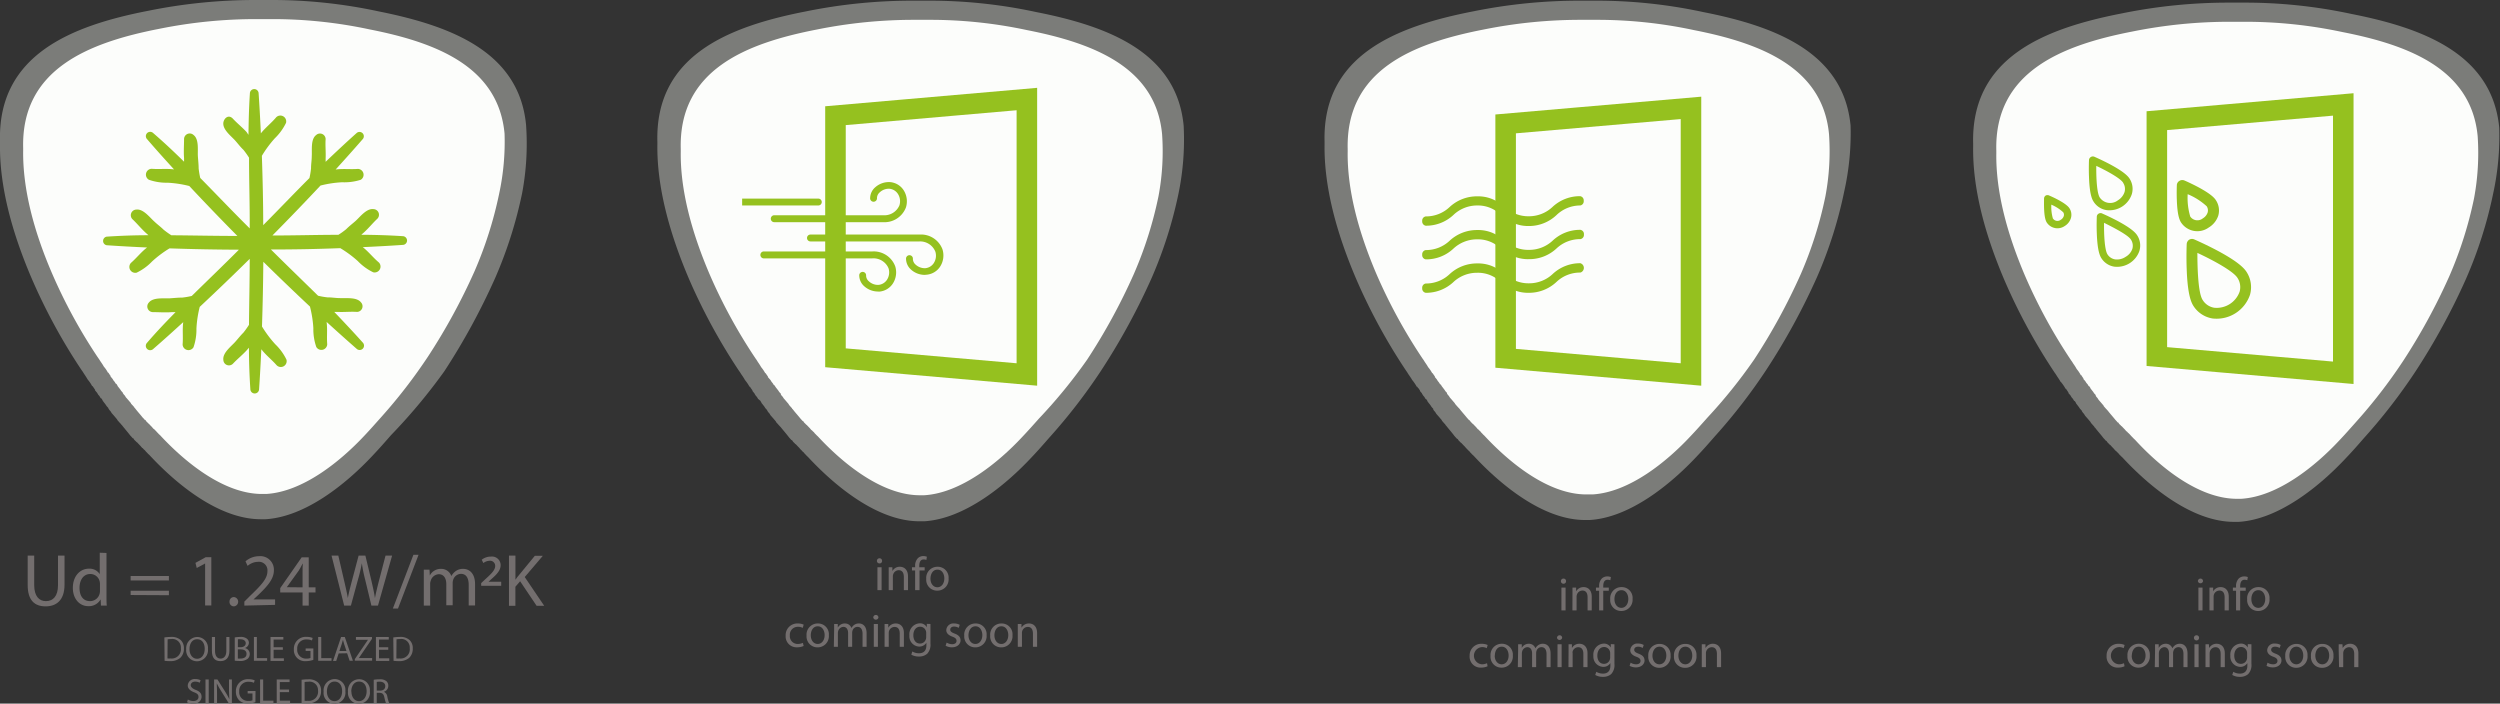 <?xml version="1.0" encoding="UTF-8"?> <svg xmlns="http://www.w3.org/2000/svg" viewBox="0 0 486.67 136.97"><rect x="0" y="0" width="486.67" height="136.97" fill="#333333" stroke="none"/><defs><style>.cls-1{fill:#7b7c79;}.cls-1,.cls-2{fill-rule:evenodd;}.cls-2{fill:#fcfdfb;}.cls-3{fill:#95c11f;}.cls-4{fill:none;stroke:#95c11f;stroke-miterlimit:10;stroke-width:4px;}.cls-5{fill:#736e6e;}</style></defs><title>68 fc door test</title><g id="Layer_2" data-name="Layer 2"><g id="Layer_1-2" data-name="Layer 1"><path class="cls-1" d="M102.41,24.34h0C101.06,10,87.63,5,73.68,2.21A98.48,98.48,0,0,0,52.72,0H49.86A104.75,104.75,0,0,0,28.91,2.09C13.92,5-.43,10.65,0,27.48V28c-.12,8.15,2.27,17.08,6.12,26.09a112.39,112.39,0,0,0,9.79,18c.21.25.4.63.59.88l0,0,.33.51h0l.21.36,0,0v0l.34.43a6.19,6.19,0,0,1,.56.9l.1,0,.15.24,0,0h0l.32.47,0,.12,0,0h0l.39.46,0,0,.21.36h0l.26.3.22.38.17.08.22.36,0,.06h0l.54.7.24.36.32.35.05.16h0l.18.26.22.24h0l.22.36.41.46c.21.24.41.5.63.74l.07.16h0l.43.49.23.24.05.08.17.17,0,0c.5.66,1.09,1.3,1.61,2l.21.22.27.31.11,0,.13.21.09.13.32.3,0,0,.12.14.06,0c.23.26.47.5.7.74h0l.15.18.21.24.08,0,.14.19.3.26.16.21.23.23h0l.2.22.25.22c5.29,5.72,13.56,12.51,21.7,12.51h.88c7.79-.45,15.73-6.89,20.86-12.37,1.22-1.29,2.41-2.63,3.6-4A110.94,110.94,0,0,0,86.48,72.3a129.84,129.84,0,0,0,9.9-18.15,83.61,83.61,0,0,0,5.27-16.59A52,52,0,0,0,102.41,24.34Z"></path><path class="cls-2" d="M98.22,26h0C97,12.85,84.69,8.23,71.93,5.72a89.92,89.92,0,0,0-19.19-2H50.13A94.64,94.64,0,0,0,31,5.61C17.25,8.3,4.11,13.45,4.51,28.84v.47C4.41,36.77,6.59,45,10.12,53.19a102.44,102.44,0,0,0,9,16.5c.19.23.37.58.54.8l0,0L20,71h0l.19.33,0,0v0l.31.39a6.8,6.8,0,0,1,.52.83l.09,0,.13.22,0,0h0l.29.42,0,.12,0,0h0l.37.43,0,0,.19.32v0l.23.27.21.35.15.07.2.33,0,.06h0l.5.63.22.33.29.32.05.15h0l.17.24.2.21h0l.19.32.38.43c.2.22.38.45.58.67l.06.15h0l.4.44.21.22,0,.07.16.16,0,0c.45.6,1,1.19,1.47,1.79l.2.2.24.28.1,0,.12.19.09.12.28.27,0,0,.1.13.06,0c.21.24.42.46.64.67h0l.13.17.2.21.07,0,.13.17.27.25.15.18.21.21,0,0,.18.2.23.2c4.84,5.23,12.4,11.44,19.85,11.44h.81c7.13-.42,14.39-6.31,19.09-11.32,1.12-1.18,2.2-2.41,3.29-3.63a102.68,102.68,0,0,0,9.1-11.77,118.33,118.33,0,0,0,9.06-16.6,77.07,77.07,0,0,0,4.82-15.18A48,48,0,0,0,98.22,26Z"></path><path class="cls-3" d="M20.77,47.74c2.63.18,5.24.32,7.86.44-1.15.88-2,2-3.14,3a1.15,1.15,0,0,0,1.11,1.9,10.4,10.4,0,0,0,3-2.18A21.32,21.32,0,0,1,33,48.35q6.75.23,13.51.26c-3,3-6.12,6-9.18,9a14.3,14.3,0,0,1-1.85.32c-.8,0-1.6.09-2.39.14-1.2.07-3.28-.24-4.12.84a1.1,1.1,0,0,0,.77,1.85c1.24,0,2.46.11,3.72,0l.72,0c-1.91,1.94-3.79,3.91-5.58,6a.85.85,0,0,0,1.2,1.2c2-1.73,3.93-3.48,5.87-5.25-.19,1.45,0,2.9-.12,4.33a1.14,1.14,0,0,0,2.12.56,10.45,10.45,0,0,0,.57-3.65,21.77,21.77,0,0,1,.64-4.21q4.92-4.6,9.73-9.35c0,4.27-.11,8.56-.14,12.84a16.33,16.33,0,0,1-1.09,1.53c-.57.56-1.06,1.2-1.59,1.79-.8.9-2.49,2.15-2.31,3.51a1.09,1.09,0,0,0,1.85.76c.85-.91,1.81-1.67,2.66-2.59l.47-.54c0,2.72.1,5.44.28,8.15a.85.85,0,0,0,1.69,0c.18-2.62.32-5.24.44-7.86.88,1.16,2,2,3,3.14a1.14,1.14,0,0,0,1.9-1.1,10.4,10.4,0,0,0-2.18-3A22.51,22.51,0,0,1,51,63.56q.21-6.29.26-12.6,4.49,4.42,9.08,8.72A21.77,21.77,0,0,1,61,63.89a10.45,10.45,0,0,0,.57,3.65A1.14,1.14,0,0,0,63.7,67c-.12-1.43.07-2.88-.12-4.33,1.94,1.77,3.89,3.52,5.87,5.25a.85.85,0,0,0,1.2-1.2c-1.79-2-3.67-4-5.58-6l.72,0c1.25.06,2.48-.09,3.72,0a1.1,1.1,0,0,0,.77-1.85c-.84-1.08-2.92-.77-4.12-.84-.79,0-1.59-.15-2.39-.14a14.3,14.3,0,0,1-1.85-.32c-3.06-3-6.16-6-9.18-9q6.76,0,13.51-.26a21.78,21.78,0,0,1,3.41,2.52,10.4,10.4,0,0,0,3,2.18,1.15,1.15,0,0,0,1.11-1.9c-1.1-.92-2-2.09-3.15-3,2.62-.12,5.24-.26,7.86-.44a.85.85,0,0,0,0-1.69c-2.71-.18-5.42-.26-8.15-.28l.54-.47c.93-.85,1.69-1.81,2.6-2.66a1.1,1.1,0,0,0-.77-1.86c-1.36-.17-2.61,1.52-3.5,2.32-.6.53-1.23,1-1.8,1.58a13.78,13.78,0,0,1-1.53,1.1c-4.28,0-8.57.14-12.84.13q4.76-4.81,9.36-9.72a21.55,21.55,0,0,1,4.2-.64A10.45,10.45,0,0,0,70.22,35a1.14,1.14,0,0,0-.56-2.12c-1.43.12-2.88-.08-4.32.12,1.76-1.94,3.51-3.89,5.24-5.88a.84.84,0,0,0-1.19-1.19c-2,1.79-4,3.66-6,5.57,0-.23,0-.47,0-.71.06-1.26-.09-2.48,0-3.72a1.1,1.1,0,0,0-1.86-.77c-1.08.83-.76,2.92-.84,4.11,0,.8-.15,1.59-.14,2.39a16.4,16.4,0,0,1-.31,1.86c-3,3-6,6.15-9,9.17,0-4.51-.11-9-.26-13.5a21.94,21.94,0,0,1,2.52-3.41,10.59,10.59,0,0,0,2.18-3,1.14,1.14,0,0,0-1.9-1.1c-.92,1.1-2.09,2-3,3.14-.12-2.62-.26-5.24-.44-7.86a.85.85,0,0,0-1.69,0c-.18,2.71-.25,5.43-.28,8.15L48,25.7c-.85-.92-1.81-1.68-2.66-2.59s-1.74-.09-1.86.77c-.17,1.35,1.52,2.6,2.32,3.5.53.6,1,1.23,1.59,1.79a16.33,16.33,0,0,1,1.09,1.53c0,4.59.16,9.18.13,13.76-3.25-3.22-6.41-6.55-9.63-9.82a16.4,16.4,0,0,1-.31-1.86c0-.8-.1-1.59-.15-2.39-.07-1.19.25-3.28-.84-4.11a1.1,1.1,0,0,0-1.85.77c0,1.24-.1,2.46,0,3.72,0,.24,0,.48,0,.71-1.94-1.91-3.92-3.78-6-5.57a.84.84,0,0,0-1.19,1.19c1.72,2,3.47,3.94,5.24,5.88-1.44-.2-2.89,0-4.32-.12A1.14,1.14,0,0,0,29,35a10.41,10.41,0,0,0,3.65.57,21.55,21.55,0,0,1,4.2.64q4.6,4.92,9.36,9.72c-4.28,0-8.56-.1-12.85-.13a15.93,15.93,0,0,1-1.53-1.1c-.56-.56-1.19-1-1.79-1.58-.9-.8-2.15-2.49-3.5-2.32a1.1,1.1,0,0,0-.77,1.86c.91.85,1.67,1.81,2.6,2.66l.53.47c-2.72,0-5.44.1-8.15.28A.85.85,0,0,0,20.77,47.74Z"></path><path class="cls-1" d="M360.25,24.48h0c-1.35-14.35-14.79-19.4-28.73-22.14a98.51,98.51,0,0,0-21-2.21H307.7a104,104,0,0,0-20.95,2.09c-15,2.93-29.34,8.56-28.9,25.38v.52c-.12,8.15,2.27,17.08,6.12,26.1a112.3,112.3,0,0,0,9.79,18c.2.26.4.64.59.89l0,0,.34.5h0l.21.35,0,0v0l.33.43a8,8,0,0,1,.57.9l.1,0,.14.24.05,0h0l.33.47,0,.12,0,0h0l.4.47,0,.05.22.35v0l.25.3.23.38.17.08.21.36,0,.06h0l.55.69.23.36.33.36,0,.15h0l.18.26.21.23h0l.21.35.42.47.62.73.07.16h0l.43.49.23.24,0,.07.17.17,0,0c.5.65,1.08,1.29,1.61,2l.21.23.27.3.1,0,.14.21.09.13.31.3,0,0,.12.14.06,0c.23.25.46.5.7.73h0l.15.18.21.23.07.05.15.19.3.26.15.2.23.23,0,0,.2.22.25.22c5.29,5.71,13.55,12.51,21.69,12.51h.89c7.79-.45,15.72-6.89,20.85-12.37,1.23-1.29,2.41-2.63,3.6-4a108.9,108.9,0,0,0,9.94-12.86,128.32,128.32,0,0,0,9.91-18.14,83.55,83.55,0,0,0,5.26-16.59A52,52,0,0,0,360.25,24.48Z"></path><path class="cls-2" d="M356.05,26.11h0C354.82,13,342.53,8.37,329.76,5.86a89.83,89.83,0,0,0-19.18-2H308A95.36,95.36,0,0,0,288.8,5.75C275.08,8.43,262,13.58,262.35,29v.47c-.11,7.46,2.08,15.63,5.6,23.88a103.2,103.2,0,0,0,9,16.49c.19.23.37.58.54.81l0,0,.31.46h0l.19.33,0,0v0l.3.39a6.2,6.2,0,0,1,.52.82l.09,0,.13.22,0,0h0l.3.43v.11l0,0h0l.36.43,0,0,.2.33h0l.23.28.21.34.15.08.2.33,0,0h0l.49.64.22.33.3.32,0,.14h0l.17.24.19.21h0l.2.32.38.43.57.67.07.14h0l.39.45.21.22.05.07.16.15v0c.46.61,1,1.19,1.48,1.79l.19.21.25.28.09,0,.13.19.08.12.29.28,0,0,.11.13.05,0c.21.23.43.45.64.67h0l.14.17.19.22.07,0,.14.17.27.24.14.19.21.21h0l.18.2.22.2c4.85,5.23,12.41,11.45,19.86,11.45H310c7.13-.41,14.39-6.3,19.08-11.32,1.12-1.18,2.21-2.4,3.3-3.63A100.53,100.53,0,0,0,341.47,70a118,118,0,0,0,9.07-16.61,76.16,76.16,0,0,0,4.81-15.18A47.4,47.4,0,0,0,356.05,26.11Z"></path><path class="cls-1" d="M486.52,24.86h0c-1.36-14.34-14.79-19.39-28.74-22.14a98.48,98.48,0,0,0-21-2.21H434A103.92,103.92,0,0,0,413,2.62C398,5.55,383.67,11.17,384.11,28v.52c-.12,8.15,2.27,17.08,6.12,26.09a113.18,113.18,0,0,0,9.79,18c.21.25.4.63.59.88l0,0,.33.51h0l.21.36.05,0v0l.33.43a7.14,7.14,0,0,1,.57.9l.09,0,.15.24,0,0h0l.32.47,0,.12,0,0h0l.4.46,0,0,.21.36h0l.26.3.23.38.16.08.22.36,0,.06h0l.54.7.24.36.33.35.05.16h0l.19.26.21.24h0l.22.36.41.46.63.74.07.16h0l.43.49.23.24,0,.08.18.17v0c.5.66,1.09,1.3,1.62,2l.21.22.27.31.1,0,.13.21.1.13.31.3,0,0,.11.14.07,0c.22.26.46.5.69.74h0l.15.18.21.24.08,0,.15.19.29.26.16.21.23.23,0,0,.21.21.24.22c5.3,5.72,13.56,12.51,21.7,12.51h.88c7.79-.45,15.73-6.89,20.86-12.37,1.23-1.29,2.41-2.62,3.6-4a109.85,109.85,0,0,0,9.94-12.85,127.79,127.79,0,0,0,9.9-18.15,83.61,83.61,0,0,0,5.27-16.59A52.5,52.5,0,0,0,486.52,24.86Z"></path><path class="cls-2" d="M482.32,26.49h0C481.08,13.37,468.79,8.75,456,6.24a90.55,90.55,0,0,0-19.18-2h-2.62a95.19,95.19,0,0,0-19.16,1.91C401.35,8.82,388.21,14,388.62,29.36v.48c-.11,7.45,2.08,15.63,5.6,23.88a102.84,102.84,0,0,0,9,16.49c.19.23.36.58.54.8l0,0,.3.47h0l.19.33,0,0v0l.3.39a6.8,6.8,0,0,1,.52.83l.09,0,.13.22,0,0h0l.29.42,0,.12,0,0h0l.37.43,0,0,.2.32v0l.24.27.21.35.15.07.2.33,0,.06h0l.5.63.22.33.3.32,0,.15h0l.16.24.2.22h0l.2.32.37.43c.2.22.38.45.58.67l.06.15h0l.39.45.21.22.05.06.15.16,0,0c.46.6,1,1.19,1.48,1.79l.19.2.24.28.1,0,.12.19.09.12.29.27,0,0,.1.13.06,0c.21.23.42.45.64.67h0l.14.17.19.21.07,0,.13.17.28.25L415,85l.21.21,0,0,.19.2.22.2C420.45,90.88,428,97.1,435.46,97.1h.81c7.12-.42,14.39-6.31,19.08-11.32,1.12-1.18,2.21-2.41,3.29-3.63a101.57,101.57,0,0,0,9.1-11.77,117.31,117.31,0,0,0,9.06-16.6,77.07,77.07,0,0,0,4.82-15.18A48,48,0,0,0,482.32,26.49Z"></path><path class="cls-1" d="M230.42,24.48h0c-1.36-14.35-14.79-19.4-28.74-22.14a98.48,98.48,0,0,0-21-2.21h-2.86a103.93,103.93,0,0,0-20.94,2.09c-15,2.93-29.35,8.56-28.91,25.38v.52c-.11,8.15,2.28,17.08,6.12,26.1a113.89,113.89,0,0,0,9.79,18c.21.26.41.64.6.89l0,0,.33.5h0l.2.35,0,0v0l.33.43a8,8,0,0,1,.57.9l.09,0,.15.24,0,0h0l.33.47v.12l0,0h0l.4.47,0,.05.22.35v0l.26.3.23.38L148,78l.22.36,0,.06h0l.55.69.23.36.33.36.05.15h0l.18.26.21.23h0l.21.35.41.47.63.73.07.16h0l.44.49.22.24.06.07.17.17v0c.51.65,1.09,1.29,1.62,2l.21.23.27.3.1,0,.14.21.09.13.31.3,0,0,.11.14.07,0c.23.25.46.5.7.73h0l.14.18.21.23.08.05.15.19.3.26.15.2.23.23,0,0,.2.22.24.22c5.3,5.71,13.56,12.51,21.7,12.51h.89c7.79-.45,15.72-6.89,20.85-12.37,1.23-1.29,2.41-2.63,3.6-4a110,110,0,0,0,9.94-12.86,128.32,128.32,0,0,0,9.91-18.14,83.55,83.55,0,0,0,5.26-16.59A52,52,0,0,0,230.42,24.48Z"></path><path class="cls-2" d="M226.22,26.11h0C225,13,212.69,8.37,199.93,5.86a89.9,89.9,0,0,0-19.18-2h-2.62A95.19,95.19,0,0,0,159,5.75C145.25,8.43,132.12,13.58,132.52,29v.47c-.11,7.46,2.08,15.63,5.6,23.88a102.41,102.41,0,0,0,9,16.49c.19.23.36.58.54.81l0,0,.3.46h0l.19.33,0,0v0l.3.39a6.2,6.2,0,0,1,.52.82l.09,0,.13.22,0,0h0l.3.43v.11l0,0h0L150,74l0,0,.2.33h0l.23.28.21.34.15.08.2.33,0,0h0l.5.64.22.33.3.32,0,.14h0l.16.24.2.21h0l.2.32.38.43.57.67.06.14h0l.39.45.21.22,0,.07.16.15v0c.46.61,1,1.19,1.48,1.79l.19.21.25.28.09,0,.12.19.09.12.29.28,0,0,.11.13.05,0c.21.23.43.45.64.67h0l.14.17.19.22.07,0,.14.17.27.24.14.19.21.21h0l.19.2.22.2c4.85,5.23,12.41,11.45,19.86,11.45h.81c7.12-.41,14.39-6.3,19.08-11.32,1.12-1.18,2.21-2.4,3.3-3.63A100.53,100.53,0,0,0,211.64,70a116.83,116.83,0,0,0,9.06-16.61,76.21,76.21,0,0,0,4.82-15.18A47.4,47.4,0,0,0,226.22,26.11Z"></path><path class="cls-4" d="M162.64,47.14V22.52l37.26-3.24V72.9l-37.26-3.25V47.14"></path><path class="cls-3" d="M144.47,38.66H159.3a.67.67,0,0,1,0,1.34H144.47"></path><path class="cls-3" d="M180,53.51a4,4,0,0,1-2.62-1,2.83,2.83,0,0,1-1-2.08.67.67,0,1,1,1.33,0,1.51,1.51,0,0,0,.54,1.09,2.64,2.64,0,0,0,1.86.69,2.18,2.18,0,0,0,1.67-1,2.64,2.64,0,0,0,.3-2.23A3.19,3.19,0,0,0,179,47H157.77a.67.67,0,0,1,0-1.34H179a4.46,4.46,0,0,1,4.47,2.88,4,4,0,0,1-.47,3.38,3.51,3.51,0,0,1-2.66,1.56Z"></path><path class="cls-3" d="M171.89,43.25H150.71a.67.67,0,0,1-.66-.67.68.68,0,0,1,.66-.68h21.18a3.18,3.18,0,0,0,3.2-1.93,2.64,2.64,0,0,0-.3-2.23,2.22,2.22,0,0,0-1.67-1,2.6,2.6,0,0,0-1.86.7,1.51,1.51,0,0,0-.54,1.08.67.67,0,1,1-1.33,0,2.83,2.83,0,0,1,1-2.07,4,4,0,0,1,2.87-1A3.47,3.47,0,0,1,175.89,37a4,4,0,0,1,.47,3.37A4.47,4.47,0,0,1,171.89,43.25Z"></path><path class="cls-3" d="M170.89,56.75a4,4,0,0,1-2.62-1,2.83,2.83,0,0,1-1-2.07.67.67,0,1,1,1.33,0,1.49,1.49,0,0,0,.54,1.08,2.6,2.6,0,0,0,1.86.7,2.22,2.22,0,0,0,1.67-1,2.64,2.64,0,0,0,.3-2.23,3.18,3.18,0,0,0-3.2-1.93H148.62a.68.68,0,0,1,0-1.35H169.8a4.47,4.47,0,0,1,4.47,2.89,4,4,0,0,1-.47,3.37,3.49,3.49,0,0,1-2.66,1.56Z"></path><path class="cls-4" d="M293.1,48V24.12L329.18,21V72.9L293.1,69.75V48"></path><path class="cls-3" d="M293.16,55.58A7.14,7.14,0,0,0,297.59,57,7.8,7.8,0,0,0,303,54.88a6.65,6.65,0,0,1,4.65-1.82.95.95,0,0,0,0-1.82,7.78,7.78,0,0,0-5.37,2.08,6.67,6.67,0,0,1-4.65,1.83,6.43,6.43,0,0,1-4.43-1.66V49.08a7.2,7.2,0,0,0,4.43,1.37A7.75,7.75,0,0,0,303,48.37a6.69,6.69,0,0,1,4.65-1.82.83.83,0,0,0,.69-.91.82.82,0,0,0-.69-.9,7.78,7.78,0,0,0-5.37,2.08,6.67,6.67,0,0,1-4.65,1.82A6.48,6.48,0,0,1,293.16,47V42.57A7.2,7.2,0,0,0,297.59,44,7.8,7.8,0,0,0,303,41.87,6.65,6.65,0,0,1,307.61,40a.82.82,0,0,0,.69-.9.83.83,0,0,0-.69-.91,7.78,7.78,0,0,0-5.37,2.08,6.67,6.67,0,0,1-4.65,1.83,6.48,6.48,0,0,1-4.43-1.66m-1.39-1a7.16,7.16,0,0,0-4.2-1.22,7.8,7.8,0,0,0-5.37,2.08,6.67,6.67,0,0,1-4.65,1.83.82.82,0,0,0-.69.9.83.83,0,0,0,.69.91,7.78,7.78,0,0,0,5.37-2.08A6.69,6.69,0,0,1,287.57,40a6.29,6.29,0,0,1,4.2,1.48V46a7.16,7.16,0,0,0-4.2-1.22,7.8,7.8,0,0,0-5.37,2.08,6.67,6.67,0,0,1-4.65,1.82.83.83,0,0,0-.69.91.82.82,0,0,0,.69.9,7.73,7.73,0,0,0,5.37-2.08,6.73,6.73,0,0,1,4.65-1.82,6.34,6.34,0,0,1,4.2,1.47v4.44a7.16,7.16,0,0,0-4.2-1.22,7.8,7.8,0,0,0-5.37,2.08,6.67,6.67,0,0,1-4.65,1.83.82.82,0,0,0-.69.9.83.83,0,0,0,.69.91,7.78,7.78,0,0,0,5.37-2.08,6.69,6.69,0,0,1,4.65-1.82,6.29,6.29,0,0,1,4.2,1.47"></path><path class="cls-3" d="M407,30.58a.74.74,0,0,0-.34.58c0,.07-.07,1.56,0,3.27.08,2.42.36,4,.86,4.77a3.62,3.62,0,0,0,2.54,1.7A4.59,4.59,0,0,0,415,37.78h0a3.63,3.63,0,0,0-.44-3c-.49-.78-1.77-1.71-3.91-2.85-1.52-.8-2.89-1.39-2.95-1.42A.73.73,0,0,0,407,30.58Zm6.3,5a2.17,2.17,0,0,1,.28,1.81h0A3,3,0,0,1,412.28,39a2.45,2.45,0,0,1-3.54-.58c-.55-.88-.69-3.88-.66-6.13C410.12,33.25,412.76,34.69,413.31,35.57Z"></path><path class="cls-3" d="M425.68,47.54c0,.09-.1,2.31,0,4.86.13,3.61.54,5.92,1.27,7.09A5.43,5.43,0,0,0,430.73,62,6.87,6.87,0,0,0,438,57.39h0a5.43,5.43,0,0,0-.66-4.44c-.73-1.16-2.64-2.55-5.83-4.24-2.25-1.19-4.29-2.07-4.37-2.11a1.08,1.08,0,0,0-1,.08A1.11,1.11,0,0,0,425.68,47.54Zm9.88,6.55a3.27,3.27,0,0,1,.42,2.7h0a4.74,4.74,0,0,1-4.92,3.12,3.25,3.25,0,0,1-2.3-1.56c-.82-1.3-1-5.77-1-9.12C430.82,50.65,434.74,52.78,435.56,54.09Z"></path><path class="cls-3" d="M423.76,36.09s-.06,1.36,0,2.86c.1,2.9.51,3.86.81,4.34a3.8,3.8,0,0,0,5.4,1A4.27,4.27,0,0,0,431.82,42h0a3.63,3.63,0,0,0-.44-3c-.29-.47-1-1.26-3.55-2.62-1.33-.7-2.53-1.22-2.58-1.24a1.06,1.06,0,0,0-1,.08A1,1,0,0,0,423.76,36.09Zm5.81,4.06a1.46,1.46,0,0,1,.19,1.21h0a2.11,2.11,0,0,1-.94,1.15,1.68,1.68,0,0,1-2.45-.36,12.8,12.8,0,0,1-.5-4.35A12.65,12.65,0,0,1,429.57,40.15Z"></path><path class="cls-3" d="M416.48,48.81a3.61,3.61,0,0,0-.44-3c-.49-.78-1.77-1.71-3.91-2.85-1.52-.8-2.89-1.39-2.94-1.42a.72.72,0,0,0-.67.06.71.71,0,0,0-.34.57c0,.07-.07,1.56,0,3.27.09,2.42.37,4,.86,4.77a3.62,3.62,0,0,0,2.54,1.7,4.6,4.6,0,0,0,4.91-3.11Zm-4.69,1.69a2.16,2.16,0,0,1-1.54-1c-.55-.88-.69-3.88-.66-6.13,2,1,4.68,2.39,5.23,3.27a2.17,2.17,0,0,1,.28,1.81h0A2.9,2.9,0,0,1,413.79,50,3,3,0,0,1,411.79,50.5Z"></path><path class="cls-3" d="M401.93,44a2.73,2.73,0,0,0,1.21-1.54h0a2.32,2.32,0,0,0-.28-1.91c-.63-1-3.18-2.16-3.95-2.49a.75.75,0,0,0-.67,0,.72.72,0,0,0-.33.58c0,.84-.11,3.64.51,4.64A2.48,2.48,0,0,0,401.93,44Zm-2.29-1.44a8.16,8.16,0,0,1-.31-2.72,8.25,8.25,0,0,1,2.31,1.48.86.86,0,0,1,.11.74h0a1.29,1.29,0,0,1-.58.72A1.05,1.05,0,0,1,399.64,42.53Z"></path><path class="cls-4" d="M419.87,47.49v-24l36.29-3.16V72.57l-36.29-3.16V47.49"></path><path class="cls-5" d="M6.66,108.16v5.76c0,2.18,1,3.1,2.26,3.1,1.45,0,2.37-1,2.37-3.1v-5.76h1.27v5.67c0,3-1.57,4.21-3.68,4.21s-3.49-1.14-3.49-4.15v-5.73Z"></path><path class="cls-5" d="M20.73,107.64v8.44c0,.62,0,1.33.06,1.81H19.65l-.06-1.22h0A2.6,2.6,0,0,1,17.18,118c-1.69,0-3-1.42-3-3.55,0-2.32,1.42-3.75,3.13-3.75a2.35,2.35,0,0,1,2.11,1.07h0v-4.17Zm-1.27,6.1a2.38,2.38,0,0,0-.05-.53,1.87,1.87,0,0,0-1.84-1.47c-1.31,0-2.09,1.15-2.09,2.7s.69,2.58,2.06,2.58a1.91,1.91,0,0,0,1.87-1.52,2.31,2.31,0,0,0,.05-.54Z"></path><path class="cls-5" d="M25.43,113v-.87h7.45V113Zm0,2.83V115h7.45v.87Z"></path><path class="cls-5" d="M39.93,109.69h0l-1.63.88-.25-1,2-1.1h1.09v9.39H39.93Z"></path><path class="cls-5" d="M44.68,117.13a.85.85,0,0,1,.87-.9.91.91,0,0,1,0,1.81A.85.85,0,0,1,44.68,117.13Z"></path><path class="cls-5" d="M47.57,117.89v-.78l1-1c2.39-2.28,3.48-3.49,3.49-4.91a1.67,1.67,0,0,0-1.86-1.83,3.19,3.19,0,0,0-2,.79l-.41-.89a4.11,4.11,0,0,1,2.66-1,2.64,2.64,0,0,1,2.87,2.73c0,1.73-1.26,3.13-3.23,5l-.75.69v0h4.21v1.06Z"></path><path class="cls-5" d="M58.9,117.89v-2.56H54.55v-.84l4.18-6H60.1v5.84h1.32v1H60.1v2.56Zm0-3.55V111.2c0-.49,0-1,.05-1.47H58.9c-.28.55-.51,1-.77,1.39l-2.3,3.19v0Z"></path><path class="cls-5" d="M67,117.89l-2.46-9.73h1.32L67,113.08c.29,1.21.55,2.42.72,3.36h0c.16-1,.46-2.12.79-3.38l1.3-4.9h1.32l1.18,4.93c.27,1.16.53,2.31.68,3.34h0c.2-1.07.47-2.15.78-3.37l1.28-4.9h1.28l-2.75,9.73H72.3l-1.22-5.07a27.5,27.5,0,0,1-.64-3.18h0a29.92,29.92,0,0,1-.75,3.18l-1.38,5.07Z"></path><path class="cls-5" d="M76.48,118.46l4-10.46h1l-4,10.46Z"></path><path class="cls-5" d="M82.5,112.79c0-.72,0-1.31,0-1.89h1.11l.06,1.13h0a2.4,2.4,0,0,1,2.19-1.29,2.06,2.06,0,0,1,2,1.4h0a3,3,0,0,1,.78-.91,2.37,2.37,0,0,1,1.54-.49c.93,0,2.3.61,2.3,3v4.12H91.24v-4c0-1.34-.49-2.15-1.52-2.15a1.64,1.64,0,0,0-1.5,1.16,2,2,0,0,0-.1.63v4.32H86.88V113.7c0-1.11-.49-1.92-1.46-1.92a1.73,1.73,0,0,0-1.57,1.27,1.59,1.59,0,0,0-.11.62v4.22H82.5Z"></path><path class="cls-5" d="M93.67,113.51l.91-.85c1.2-1.08,1.82-1.76,1.82-2.5a1,1,0,0,0-1.1-1,2.15,2.15,0,0,0-1.21.45l-.31-.65a2.82,2.82,0,0,1,1.76-.61A1.69,1.69,0,0,1,97.46,110c0,1.08-.82,1.87-1.92,2.84l-.44.4v0h2.47v.8h-3.9Z"></path><path class="cls-5" d="M99.08,108.16h1.26v4.69h0c.26-.38.52-.72.77-1l3-3.65h1.56l-3.52,4.13,3.79,5.6h-1.48l-3.21-4.78-.92,1.07v3.71H99.08Z"></path><path class="cls-5" d="M32,124.09a9.36,9.36,0,0,1,1.27-.1,2.66,2.66,0,0,1,1.88.58,2.13,2.13,0,0,1,.65,1.66,2.41,2.41,0,0,1-.67,1.8,2.84,2.84,0,0,1-2,.67,8.49,8.49,0,0,1-1.09-.06Zm.6,4.09a3.44,3.44,0,0,0,.61,0,1.79,1.79,0,0,0,2-2,1.66,1.66,0,0,0-1.88-1.78,3.77,3.77,0,0,0-.7.06Z"></path><path class="cls-5" d="M40.48,126.29a2.17,2.17,0,0,1-2.15,2.44,2.12,2.12,0,0,1-2.08-2.35A2.2,2.2,0,0,1,38.4,124,2.11,2.11,0,0,1,40.48,126.29Zm-3.59.08c0,1,.54,1.87,1.48,1.87s1.48-.87,1.48-1.92-.48-1.88-1.48-1.88S36.89,125.35,36.89,126.37Z"></path><path class="cls-5" d="M41.86,124v2.74c0,1,.46,1.47,1.07,1.47s1.13-.45,1.13-1.47V124h.6v2.7c0,1.42-.74,2-1.75,2s-1.66-.54-1.66-2V124Z"></path><path class="cls-5" d="M45.7,124.09a6.24,6.24,0,0,1,1.09-.1,1.91,1.91,0,0,1,1.27.34,1,1,0,0,1,.39.82,1.1,1.1,0,0,1-.78,1v0a1.19,1.19,0,0,1,.95,1.16,1.23,1.23,0,0,1-.39.92,2.3,2.3,0,0,1-1.6.44,6.48,6.48,0,0,1-.93-.06Zm.6,1.9h.54c.63,0,1-.33,1-.78s-.41-.76-1-.76a2.41,2.41,0,0,0-.53,0Zm0,2.21a3.25,3.25,0,0,0,.5,0c.62,0,1.19-.23,1.19-.9s-.54-.89-1.2-.89H46.3Z"></path><path class="cls-5" d="M49.43,124H50v4.12h2v.51H49.43Z"></path><path class="cls-5" d="M55.06,126.49h-1.8v1.66h2v.51h-2.6V124h2.5v.5H53.26V126h1.8Z"></path><path class="cls-5" d="M61,128.45a4.15,4.15,0,0,1-1.42.25,2.16,2.16,0,0,1-2.37-2.33,2.31,2.31,0,0,1,2.5-2.39,3,3,0,0,1,1.16.21l-.15.49a2.38,2.38,0,0,0-1-.2,1.73,1.73,0,0,0-1.86,1.86,1.7,1.7,0,0,0,1.78,1.87,2.17,2.17,0,0,0,.8-.12v-1.38H59.5v-.48H61Z"></path><path class="cls-5" d="M61.94,124h.6v4.12h2v.51H61.94Z"></path><path class="cls-5" d="M65.93,127.2l-.48,1.46h-.62L66.4,124h.72l1.58,4.63h-.64l-.49-1.46Zm1.51-.47L67,125.4c-.1-.3-.17-.57-.24-.84h0c-.07.27-.15.55-.24.83l-.45,1.34Z"></path><path class="cls-5" d="M69.07,128.31l2.56-3.76v0H69.29V124h3.12v.36l-2.55,3.74v0h2.58v.51H69.07Z"></path><path class="cls-5" d="M75.58,126.49h-1.8v1.66h2v.51h-2.6V124h2.5v.5h-1.9V126h1.8Z"></path><path class="cls-5" d="M76.56,124.09a9.23,9.23,0,0,1,1.27-.1,2.62,2.62,0,0,1,1.87.58,2.1,2.1,0,0,1,.65,1.66,2.44,2.44,0,0,1-.66,1.8,2.87,2.87,0,0,1-2,.67,8.32,8.32,0,0,1-1.08-.06Zm.6,4.09a3.39,3.39,0,0,0,.6,0,1.78,1.78,0,0,0,2-2,1.64,1.64,0,0,0-1.87-1.78,3.68,3.68,0,0,0-.7.06Z"></path><path class="cls-5" d="M36.57,136.17a2.11,2.11,0,0,0,1.07.3c.61,0,1-.32,1-.79s-.24-.68-.87-.92-1.22-.66-1.22-1.31a1.34,1.34,0,0,1,1.5-1.26,2.19,2.19,0,0,1,1,.23l-.17.49a1.82,1.82,0,0,0-.87-.22c-.63,0-.88.38-.88.69s.29.65.92.9c.79.3,1.19.67,1.19,1.35S38.69,137,37.6,137a2.48,2.48,0,0,1-1.19-.3Z"></path><path class="cls-5" d="M40.63,132.27v4.63H40v-4.63Z"></path><path class="cls-5" d="M41.68,136.9v-4.63h.65l1.48,2.34a13.75,13.75,0,0,1,.83,1.5h0c0-.62-.06-1.18-.06-1.9v-1.94h.56v4.63h-.61l-1.46-2.35a13.51,13.51,0,0,1-.87-1.54h0c0,.59.05,1.14.05,1.91v2Z"></path><path class="cls-5" d="M49.72,136.69a4.23,4.23,0,0,1-1.43.26,2.36,2.36,0,0,1-1.73-.62,2.4,2.4,0,0,1-.64-1.72,2.32,2.32,0,0,1,2.51-2.39,2.78,2.78,0,0,1,1.15.22l-.15.48a2.34,2.34,0,0,0-1-.2,1.73,1.73,0,0,0-1.86,1.86,1.7,1.7,0,0,0,1.79,1.87,1.92,1.92,0,0,0,.79-.12V135h-.94v-.48h1.53Z"></path><path class="cls-5" d="M50.63,132.27h.6v4.13h2v.5H50.63Z"></path><path class="cls-5" d="M56.27,134.73h-1.8v1.67h2v.5h-2.6v-4.63h2.5v.5h-1.9v1.46h1.8Z"></path><path class="cls-5" d="M58.71,132.33a9.23,9.23,0,0,1,1.27-.09,2.66,2.66,0,0,1,1.87.57,2.15,2.15,0,0,1,.65,1.66,2.44,2.44,0,0,1-.66,1.8,2.89,2.89,0,0,1-2.05.67,8.32,8.32,0,0,1-1.08-.06Zm.59,4.09a3.59,3.59,0,0,0,.61,0,1.78,1.78,0,0,0,2-2A1.65,1.65,0,0,0,60,132.71a3.86,3.86,0,0,0-.7.06Z"></path><path class="cls-5" d="M67.23,134.54A2.16,2.16,0,0,1,65.09,137,2.11,2.11,0,0,1,63,134.63a2.2,2.2,0,0,1,2.14-2.44A2.11,2.11,0,0,1,67.23,134.54Zm-3.59.07c0,1,.54,1.88,1.48,1.88s1.48-.88,1.48-1.93-.48-1.88-1.47-1.88S63.64,133.6,63.64,134.61Z"></path><path class="cls-5" d="M72,134.54A2.16,2.16,0,0,1,69.82,137a2.12,2.12,0,0,1-2.08-2.34,2.2,2.2,0,0,1,2.15-2.44A2.11,2.11,0,0,1,72,134.54Zm-3.59.07c0,1,.53,1.88,1.47,1.88s1.49-.88,1.49-1.93-.49-1.88-1.48-1.88S68.38,133.6,68.38,134.61Z"></path><path class="cls-5" d="M72.75,132.33a6.35,6.35,0,0,1,1.14-.09,1.9,1.9,0,0,1,1.34.37,1.18,1.18,0,0,1,.36.88,1.21,1.21,0,0,1-.87,1.18v0a1.17,1.17,0,0,1,.68.94,7,7,0,0,0,.36,1.27h-.62a6.41,6.41,0,0,1-.31-1.11c-.14-.64-.38-.88-.92-.9h-.57v2h-.59Zm.59,2.11H74c.64,0,1-.35,1-.88s-.44-.86-1.07-.86a2.41,2.41,0,0,0-.59.05Z"></path><path class="cls-5" d="M171.71,109.18a.47.47,0,0,1-.51.5.48.48,0,0,1-.49-.5.49.49,0,0,1,.51-.5A.48.48,0,0,1,171.71,109.18Zm-.9,5.7v-4.45h.81v4.45Z"></path><path class="cls-5" d="M173,111.64c0-.46,0-.84,0-1.21h.72l0,.74h0a1.62,1.62,0,0,1,1.47-.84c.62,0,1.57.37,1.57,1.89v2.66h-.81v-2.56c0-.72-.26-1.32-1-1.32a1.15,1.15,0,0,0-1.08.83,1.08,1.08,0,0,0-.06.38v2.67H173Z"></path><path class="cls-5" d="M178.15,114.88v-3.83h-.62v-.62h.62v-.21a2.09,2.09,0,0,1,.52-1.55,1.51,1.51,0,0,1,1.08-.42,2,2,0,0,1,.69.13l-.11.63a1.17,1.17,0,0,0-.52-.1c-.68,0-.86.6-.86,1.28v.24H180v.62H179v3.83Z"></path><path class="cls-5" d="M184.66,112.62a2.18,2.18,0,0,1-2.22,2.36,2.11,2.11,0,0,1-2.13-2.29,2.17,2.17,0,0,1,2.21-2.36A2.11,2.11,0,0,1,184.66,112.62Zm-3.53,0c0,1,.56,1.7,1.35,1.7s1.35-.72,1.35-1.72c0-.76-.37-1.71-1.33-1.71S181.13,111.82,181.13,112.67Z"></path><path class="cls-5" d="M156.44,125.75a3,3,0,0,1-1.28.26,2.12,2.12,0,0,1-2.22-2.27,2.27,2.27,0,0,1,2.39-2.37,2.69,2.69,0,0,1,1.12.23l-.18.63a1.89,1.89,0,0,0-.94-.21,1.54,1.54,0,0,0-1.57,1.68,1.52,1.52,0,0,0,1.54,1.66,2.35,2.35,0,0,0,1-.22Z"></path><path class="cls-5" d="M161.35,123.65a2.18,2.18,0,0,1-2.21,2.37,2.12,2.12,0,0,1-2.13-2.29,2.17,2.17,0,0,1,2.2-2.36A2.1,2.1,0,0,1,161.35,123.65Zm-3.52,0c0,1,.56,1.71,1.35,1.71s1.35-.73,1.35-1.73c0-.75-.38-1.71-1.34-1.71S157.83,122.85,157.83,123.7Z"></path><path class="cls-5" d="M162.38,122.67c0-.46,0-.84,0-1.2h.71l0,.71h0a1.53,1.53,0,0,1,1.4-.81,1.3,1.3,0,0,1,1.26.89h0a1.78,1.78,0,0,1,.49-.58,1.54,1.54,0,0,1,1-.31c.58,0,1.46.38,1.46,1.92v2.62h-.79V123.4c0-.86-.32-1.37-1-1.37a1,1,0,0,0-.95.73,1.25,1.25,0,0,0-.07.41v2.74h-.79v-2.66c0-.71-.31-1.22-.93-1.22a1.1,1.1,0,0,0-1,.81,1.18,1.18,0,0,0-.06.39v2.68h-.79Z"></path><path class="cls-5" d="M171,120.22a.51.51,0,0,1-1,0,.5.5,0,0,1,.51-.51A.49.49,0,0,1,171,120.22Zm-.9,5.69v-4.44h.8v4.44Z"></path><path class="cls-5" d="M172.2,122.67c0-.46,0-.84,0-1.2h.72l0,.73h0a1.64,1.64,0,0,1,1.47-.83c.62,0,1.57.36,1.57,1.89v2.65h-.81v-2.56c0-.72-.26-1.31-1-1.31a1.15,1.15,0,0,0-1.09.82,1.09,1.09,0,0,0-.05.38v2.67h-.81Z"></path><path class="cls-5" d="M181.13,121.47c0,.32,0,.68,0,1.22v2.58a2.55,2.55,0,0,1-.64,2,2.32,2.32,0,0,1-1.62.53,2.81,2.81,0,0,1-1.47-.36l.2-.62a2.42,2.42,0,0,0,1.3.35c.83,0,1.44-.43,1.44-1.55v-.5h0a1.61,1.61,0,0,1-1.42.75,2,2,0,0,1-1.89-2.17,2.13,2.13,0,0,1,2-2.36,1.48,1.48,0,0,1,1.39.77h0l0-.67Zm-.83,1.75a1.07,1.07,0,0,0-.05-.37,1.17,1.17,0,0,0-1.13-.85c-.77,0-1.32.65-1.32,1.68,0,.87.44,1.6,1.31,1.6a1.17,1.17,0,0,0,1.12-.83,1.29,1.29,0,0,0,.07-.43Z"></path><path class="cls-5" d="M184.28,125.09a2.18,2.18,0,0,0,1.07.32c.58,0,.86-.3.86-.66s-.23-.6-.83-.82c-.8-.29-1.17-.73-1.17-1.26a1.37,1.37,0,0,1,1.53-1.3,2.15,2.15,0,0,1,1.09.27l-.2.59a1.7,1.7,0,0,0-.91-.26c-.48,0-.74.28-.74.61s.26.53.84.75c.78.3,1.17.68,1.17,1.34s-.61,1.34-1.66,1.34a2.46,2.46,0,0,1-1.25-.31Z"></path><path class="cls-5" d="M192.06,123.65a2.18,2.18,0,0,1-2.22,2.37,2.12,2.12,0,0,1-2.13-2.29,2.17,2.17,0,0,1,2.21-2.36A2.1,2.1,0,0,1,192.06,123.65Zm-3.53,0c0,1,.56,1.71,1.35,1.71s1.35-.73,1.35-1.73c0-.75-.38-1.71-1.33-1.71S188.53,122.85,188.53,123.7Z"></path><path class="cls-5" d="M197.1,123.65a2.17,2.17,0,0,1-2.21,2.37,2.12,2.12,0,0,1-2.13-2.29,2.17,2.17,0,0,1,2.2-2.36A2.1,2.1,0,0,1,197.1,123.65Zm-3.52,0c0,1,.56,1.71,1.35,1.71s1.35-.73,1.35-1.73c0-.75-.38-1.71-1.34-1.71S193.58,122.85,193.58,123.7Z"></path><path class="cls-5" d="M198.13,122.67c0-.46,0-.84,0-1.2h.72l0,.73h0a1.64,1.64,0,0,1,1.47-.83c.62,0,1.57.36,1.57,1.89v2.65h-.81v-2.56c0-.72-.26-1.31-1-1.31a1.15,1.15,0,0,0-1.09.82,1.09,1.09,0,0,0-.05.38v2.67h-.81Z"></path><path class="cls-5" d="M304.86,113.14a.47.47,0,0,1-.51.49.48.48,0,0,1-.49-.49.49.49,0,0,1,.51-.51A.48.48,0,0,1,304.86,113.14Zm-.9,5.69v-4.44h.81v4.44Z"></path><path class="cls-5" d="M306.11,115.59c0-.46,0-.84,0-1.2h.71l0,.73h0a1.63,1.63,0,0,1,1.47-.83c.62,0,1.57.36,1.57,1.89v2.65h-.81v-2.56c0-.72-.26-1.31-1-1.31a1.14,1.14,0,0,0-1.08.82,1.08,1.08,0,0,0-.06.38v2.67h-.81Z"></path><path class="cls-5" d="M311.3,118.83V115h-.62v-.61h.62v-.21a2.1,2.1,0,0,1,.52-1.56,1.54,1.54,0,0,1,1.08-.41,1.8,1.8,0,0,1,.69.13l-.11.62a1.33,1.33,0,0,0-.52-.1c-.69,0-.86.61-.86,1.29v.24h1.08V115H312.1v3.83Z"></path><path class="cls-5" d="M317.81,116.57a2.18,2.18,0,0,1-2.22,2.37,2.12,2.12,0,0,1-2.13-2.29,2.17,2.17,0,0,1,2.21-2.36A2.1,2.1,0,0,1,317.81,116.57Zm-3.53.05c0,1,.56,1.71,1.35,1.71s1.35-.73,1.35-1.73c0-.75-.38-1.71-1.33-1.71S314.28,115.77,314.28,116.62Z"></path><path class="cls-5" d="M289.58,129.7a3,3,0,0,1-1.27.26,2.12,2.12,0,0,1-2.22-2.27,2.26,2.26,0,0,1,2.39-2.36,2.69,2.69,0,0,1,1.12.23l-.18.62a1.89,1.89,0,0,0-.94-.21,1.68,1.68,0,0,0,0,3.35,2.35,2.35,0,0,0,1-.22Z"></path><path class="cls-5" d="M294.5,127.61a2.17,2.17,0,0,1-2.21,2.36,2.11,2.11,0,0,1-2.13-2.29,2.17,2.17,0,0,1,2.2-2.36A2.11,2.11,0,0,1,294.5,127.61Zm-3.53,0c0,1,.57,1.71,1.36,1.71s1.35-.72,1.35-1.72c0-.76-.38-1.71-1.34-1.71S291,126.81,291,127.65Z"></path><path class="cls-5" d="M295.53,126.62c0-.46,0-.83,0-1.2h.71l0,.72h0a1.52,1.52,0,0,1,1.4-.82,1.32,1.32,0,0,1,1.26.89h0a1.78,1.78,0,0,1,.49-.58,1.54,1.54,0,0,1,1-.31c.58,0,1.46.39,1.46,1.93v2.62h-.79v-2.52c0-.85-.32-1.37-1-1.37a1,1,0,0,0-.95.74,1.19,1.19,0,0,0-.07.4v2.75h-.79V127.2c0-.7-.31-1.22-.93-1.22a1.12,1.12,0,0,0-1,.81,1.29,1.29,0,0,0-.06.4v2.68h-.79Z"></path><path class="cls-5" d="M304.1,124.17a.51.51,0,0,1-1,0,.5.5,0,0,1,.51-.5A.48.48,0,0,1,304.1,124.17Zm-.9,5.7v-4.45h.8v4.45Z"></path><path class="cls-5" d="M305.35,126.62c0-.46,0-.83,0-1.2H306l0,.74h0a1.63,1.63,0,0,1,1.47-.84c.62,0,1.57.37,1.57,1.89v2.66h-.81V127.3c0-.71-.26-1.31-1-1.31a1.15,1.15,0,0,0-1.09.83,1.07,1.07,0,0,0,0,.37v2.68h-.81Z"></path><path class="cls-5" d="M314.28,125.42c0,.32,0,.68,0,1.22v2.59a2.57,2.57,0,0,1-.64,2,2.38,2.38,0,0,1-1.62.53,2.87,2.87,0,0,1-1.48-.37l.21-.61a2.52,2.52,0,0,0,1.3.35c.83,0,1.44-.44,1.44-1.56v-.49h0a1.6,1.6,0,0,1-1.42.74,2,2,0,0,1-1.89-2.17,2.13,2.13,0,0,1,2-2.36,1.48,1.48,0,0,1,1.39.77h0l0-.67Zm-.83,1.76a1.07,1.07,0,0,0-.05-.37,1.17,1.17,0,0,0-1.13-.86c-.77,0-1.32.66-1.32,1.69,0,.87.44,1.59,1.31,1.59a1.17,1.17,0,0,0,1.12-.82,1.33,1.33,0,0,0,.07-.43Z"></path><path class="cls-5" d="M317.43,129a2.08,2.08,0,0,0,1.07.32c.58,0,.86-.29.86-.66s-.23-.6-.83-.82c-.8-.28-1.17-.72-1.17-1.26a1.37,1.37,0,0,1,1.53-1.3,2.15,2.15,0,0,1,1.09.28l-.2.58a1.71,1.71,0,0,0-.91-.25c-.48,0-.74.27-.74.6s.26.54.84.76c.78.29,1.17.68,1.17,1.34s-.61,1.33-1.66,1.33a2.56,2.56,0,0,1-1.25-.3Z"></path><path class="cls-5" d="M325.21,127.61A2.18,2.18,0,0,1,323,130a2.11,2.11,0,0,1-2.13-2.29,2.17,2.17,0,0,1,2.2-2.36A2.11,2.11,0,0,1,325.21,127.61Zm-3.53,0c0,1,.56,1.71,1.35,1.71s1.35-.72,1.35-1.72c0-.76-.38-1.71-1.33-1.71S321.68,126.81,321.68,127.65Z"></path><path class="cls-5" d="M330.25,127.61A2.17,2.17,0,0,1,328,130a2.11,2.11,0,0,1-2.13-2.29,2.17,2.17,0,0,1,2.2-2.36A2.11,2.11,0,0,1,330.25,127.61Zm-3.52,0c0,1,.56,1.71,1.35,1.71s1.35-.72,1.35-1.72c0-.76-.38-1.71-1.34-1.71S326.73,126.81,326.73,127.65Z"></path><path class="cls-5" d="M331.28,126.62c0-.46,0-.83,0-1.2H332l0,.74h0a1.63,1.63,0,0,1,1.47-.84c.62,0,1.57.37,1.57,1.89v2.66h-.81V127.3c0-.71-.26-1.31-1-1.31a1.15,1.15,0,0,0-1.09.83,1.07,1.07,0,0,0-.05.37v2.68h-.81Z"></path><path class="cls-5" d="M428.86,113.14a.51.51,0,0,1-1,0,.5.5,0,0,1,.51-.51A.49.49,0,0,1,428.86,113.14Zm-.9,5.69v-4.44h.8v4.44Z"></path><path class="cls-5" d="M430.11,115.59c0-.46,0-.84,0-1.2h.72l0,.73h0a1.64,1.64,0,0,1,1.47-.83c.62,0,1.57.36,1.57,1.89v2.65h-.81v-2.56c0-.72-.26-1.31-1-1.31a1.15,1.15,0,0,0-1.09.82,1.09,1.09,0,0,0-.05.38v2.67h-.81Z"></path><path class="cls-5" d="M435.29,118.83V115h-.62v-.61h.62v-.21a2.1,2.1,0,0,1,.52-1.56,1.56,1.56,0,0,1,1.08-.41,1.72,1.72,0,0,1,.69.13l-.11.62a1.27,1.27,0,0,0-.51-.1c-.69,0-.87.61-.87,1.29v.24h1.08V115h-1.08v3.83Z"></path><path class="cls-5" d="M441.8,116.57a2.18,2.18,0,0,1-2.21,2.37,2.12,2.12,0,0,1-2.14-2.29,2.17,2.17,0,0,1,2.21-2.36A2.1,2.1,0,0,1,441.8,116.57Zm-3.53.05c0,1,.56,1.71,1.35,1.71s1.35-.73,1.35-1.73c0-.75-.37-1.71-1.33-1.71S438.27,115.77,438.27,116.62Z"></path><path class="cls-5" d="M413.58,129.7a3,3,0,0,1-1.28.26,2.11,2.11,0,0,1-2.21-2.27,2.25,2.25,0,0,1,2.38-2.36,2.74,2.74,0,0,1,1.13.23l-.19.62a1.86,1.86,0,0,0-.94-.21,1.68,1.68,0,0,0,0,3.35,2.3,2.3,0,0,0,1-.22Z"></path><path class="cls-5" d="M418.5,127.61a2.18,2.18,0,0,1-2.22,2.36,2.11,2.11,0,0,1-2.13-2.29,2.17,2.17,0,0,1,2.2-2.36A2.11,2.11,0,0,1,418.5,127.61Zm-3.53,0c0,1,.56,1.71,1.35,1.71s1.35-.72,1.35-1.72c0-.76-.38-1.71-1.33-1.71S415,126.81,415,127.65Z"></path><path class="cls-5" d="M419.52,126.62c0-.46,0-.83,0-1.2h.71l0,.72h0a1.53,1.53,0,0,1,1.4-.82,1.31,1.31,0,0,1,1.26.89h0a1.91,1.91,0,0,1,.49-.58,1.56,1.56,0,0,1,1-.31c.59,0,1.46.39,1.46,1.93v2.62h-.79v-2.52c0-.85-.31-1.37-1-1.37a1,1,0,0,0-.95.74,1.19,1.19,0,0,0-.07.4v2.75h-.79V127.2c0-.7-.31-1.22-.92-1.22a1.12,1.12,0,0,0-1,.81,1.29,1.29,0,0,0-.06.4v2.68h-.79Z"></path><path class="cls-5" d="M428.09,124.17a.5.5,0,1,1-1,0,.49.49,0,0,1,.5-.5A.48.48,0,0,1,428.09,124.17Zm-.9,5.7v-4.45H428v4.45Z"></path><path class="cls-5" d="M429.34,126.62c0-.46,0-.83,0-1.2H430l.05.74h0a1.63,1.63,0,0,1,1.47-.84c.62,0,1.58.37,1.58,1.89v2.66h-.81V127.3c0-.71-.27-1.31-1-1.31a1.15,1.15,0,0,0-1.09.83,1.38,1.38,0,0,0-.05.37v2.68h-.81Z"></path><path class="cls-5" d="M438.28,125.42c0,.32,0,.68,0,1.22v2.59a2.53,2.53,0,0,1-.64,2,2.36,2.36,0,0,1-1.61.53,2.85,2.85,0,0,1-1.48-.37l.2-.61a2.52,2.52,0,0,0,1.3.35c.83,0,1.44-.44,1.44-1.56v-.49h0a1.6,1.6,0,0,1-1.42.74,2,2,0,0,1-1.89-2.17,2.13,2.13,0,0,1,2-2.36,1.47,1.47,0,0,1,1.39.77h0l0-.67Zm-.84,1.76a1.07,1.07,0,0,0-.05-.37,1.16,1.16,0,0,0-1.13-.86c-.77,0-1.32.66-1.32,1.69,0,.87.44,1.59,1.31,1.59a1.17,1.17,0,0,0,1.12-.82,1.33,1.33,0,0,0,.07-.43Z"></path><path class="cls-5" d="M441.42,129a2.08,2.08,0,0,0,1.07.32c.59,0,.86-.29.86-.66s-.23-.6-.83-.82c-.79-.28-1.17-.72-1.17-1.26a1.37,1.37,0,0,1,1.53-1.3,2.22,2.22,0,0,1,1.1.28l-.21.58a1.71,1.71,0,0,0-.91-.25c-.47,0-.74.27-.74.6s.27.54.85.76c.77.29,1.16.68,1.16,1.34s-.6,1.33-1.66,1.33a2.56,2.56,0,0,1-1.25-.3Z"></path><path class="cls-5" d="M449.2,127.61A2.18,2.18,0,0,1,447,130a2.11,2.11,0,0,1-2.13-2.29,2.17,2.17,0,0,1,2.21-2.36A2.11,2.11,0,0,1,449.2,127.61Zm-3.53,0c0,1,.56,1.71,1.35,1.71s1.35-.72,1.35-1.72c0-.76-.38-1.71-1.33-1.71S445.67,126.81,445.67,127.65Z"></path><path class="cls-5" d="M454.25,127.61A2.18,2.18,0,0,1,452,130a2.11,2.11,0,0,1-2.13-2.29,2.17,2.17,0,0,1,2.21-2.36A2.11,2.11,0,0,1,454.25,127.61Zm-3.53,0c0,1,.56,1.71,1.35,1.71s1.35-.72,1.35-1.72c0-.76-.38-1.71-1.33-1.71S450.72,126.81,450.72,127.65Z"></path><path class="cls-5" d="M455.27,126.62c0-.46,0-.83,0-1.2H456l.05.74h0a1.63,1.63,0,0,1,1.47-.84c.62,0,1.58.37,1.58,1.89v2.66h-.81V127.3c0-.71-.27-1.31-1-1.31a1.15,1.15,0,0,0-1.09.83,1.38,1.38,0,0,0-.05.37v2.68h-.81Z"></path></g></g></svg> 